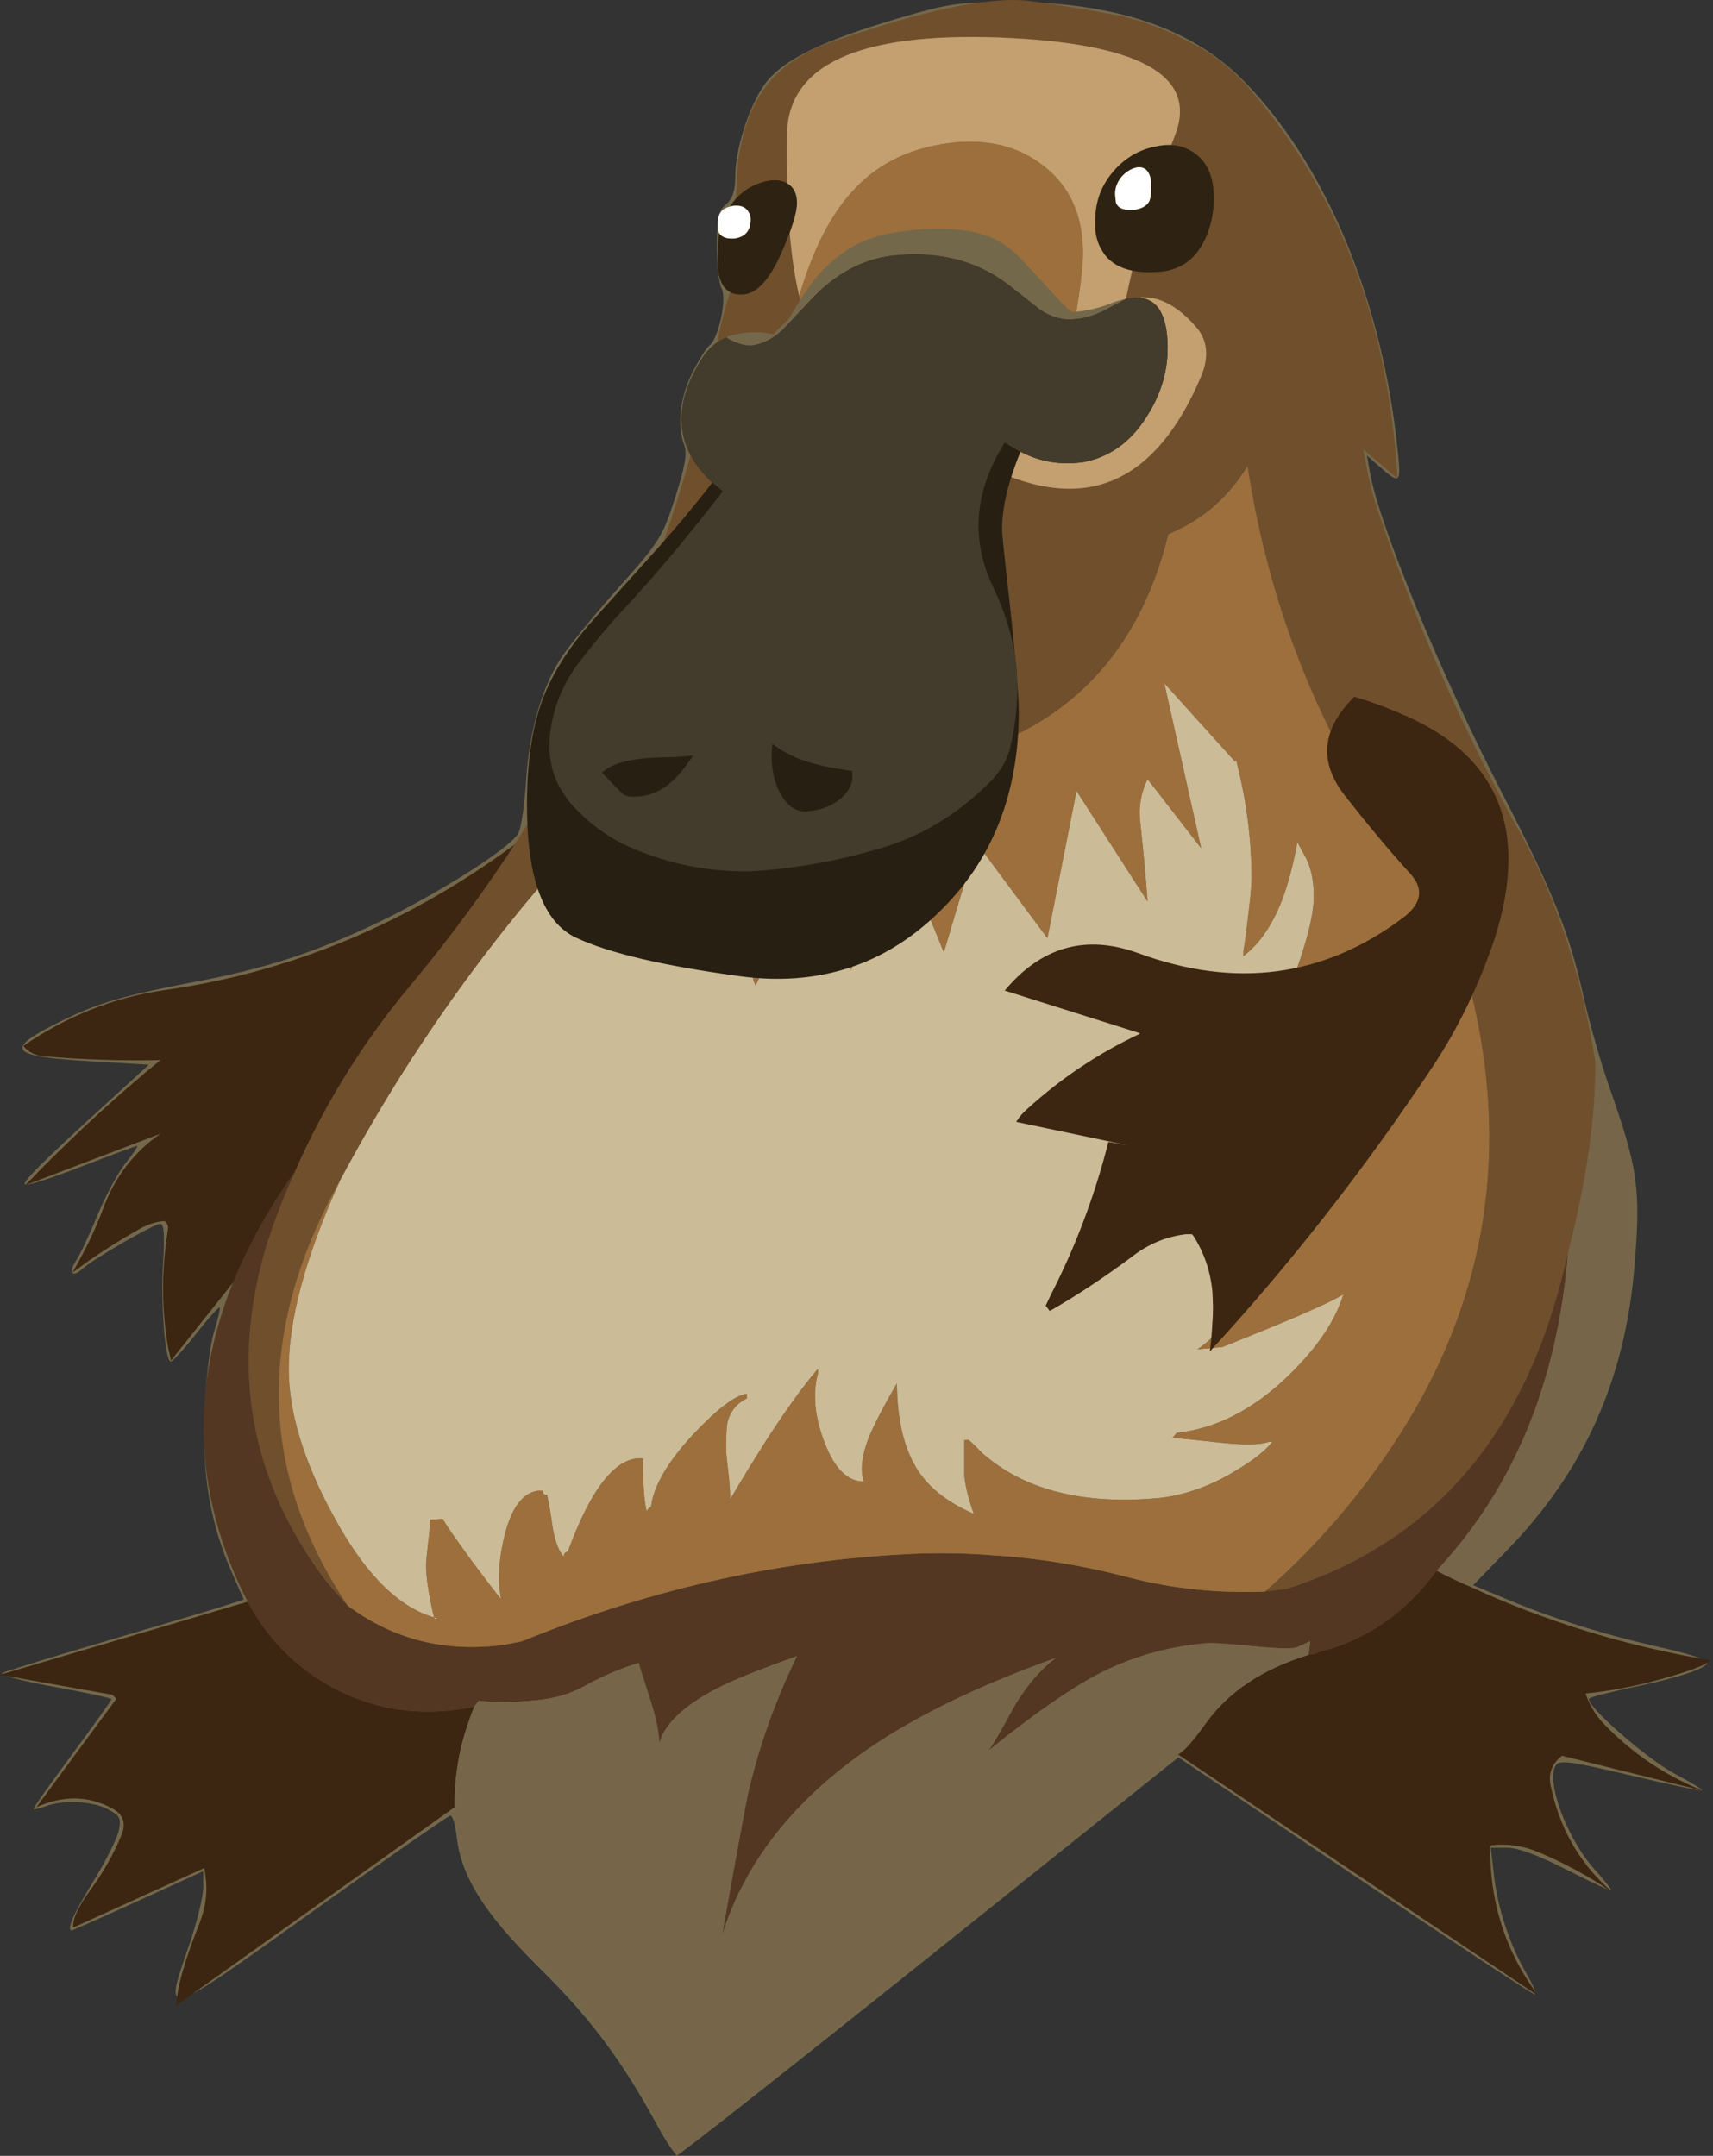 <?xml version="1.0" encoding="UTF-8" standalone="no"?>
<!-- Created with Inkscape (http://www.inkscape.org/) -->

<svg
   id="svg2"
   xml:space="preserve"
   viewBox="0 0 373.501 469.979"
   version="1.1"
   inkscape:version="1.2.2 (b0a8486541, 2022-12-01)"
   sodipodi:docname="misc-milk-platypus-edit.svg"
   width="373.501"
   height="469.979"
   xmlns:inkscape="http://www.inkscape.org/namespaces/inkscape"
   xmlns:sodipodi="http://sodipodi.sourceforge.net/DTD/sodipodi-0.dtd"
   xmlns="http://www.w3.org/2000/svg"
   xmlns:svg="http://www.w3.org/2000/svg"
   xmlns:rdf="http://www.w3.org/1999/02/22-rdf-syntax-ns#"
   xmlns:cc="http://creativecommons.org/ns#"
   xmlns:dc="http://purl.org/dc/elements/1.1/"><rect x="0" y="0" width="373.501" height="469.979" fill="#333333" stroke="none"/><sodipodi:namedview
   id="namedview99"
   pagecolor="#ffffff"
   bordercolor="#000000"
   borderopacity="0.25"
   inkscape:showpageshadow="2"
   inkscape:pageopacity="0.0"
   inkscape:pagecheckerboard="0"
   inkscape:deskcolor="#d1d1d1"
   showgrid="false"
   inkscape:zoom="1"
   inkscape:cx="-61"
   inkscape:cy="140"
   inkscape:window-width="1920"
   inkscape:window-height="1007"
   inkscape:window-x="0"
   inkscape:window-y="0"
   inkscape:window-maximized="1"
   inkscape:current-layer="svg2" />
  <defs
   id="defs6">
    <clipPath
   id="clipPath22">
      <path
   id="path24"
   d="m 0,-0.316 h 27 v 60 H 0 Z"
   inkscape:connector-curvature="0" />
    </clipPath>
    
    
    <clipPath
   id="clipPath42">
      <path
   id="path44"
   d="M 0,0 H 27 V 60 H 0 Z"
   inkscape:connector-curvature="0" />
    </clipPath>
    <linearGradient
   id="linearGradient50"
   y2="-16219"
   gradientUnits="userSpaceOnUse"
   x2="311.79"
   gradientTransform="matrix(8.8188e-7,-0.2,0.2,-3.9334e-5,3255.7,62.129)"
   y1="-16219"
   x1="85.389">
      <stop
   id="stop52"
   style="stop-color:#f1f2ea"
   offset="0" />
      <stop
   id="stop54"
   style="stop-color:#e2e4dc"
   offset="1" />
    </linearGradient>
    <linearGradient
   id="linearGradient60"
   y2="-313.53"
   gradientUnits="userSpaceOnUse"
   x2="4.823"
   gradientTransform="matrix(0.2,0,0,0.2,0.319,59.055)"
   y1="-4.912"
   x1="44.48">
      <stop
   id="stop62"
   style="stop-color:#e3e5dd"
   offset="0" />
      <stop
   id="stop64"
   style="stop-color:#d6d8d0"
   offset="1" />
    </linearGradient>
    <linearGradient
   id="linearGradient70"
   y2="-16919"
   gradientUnits="userSpaceOnUse"
   x2="2001.5"
   gradientTransform="matrix(-0.017,-0.199,0.197,-0.039,3372.1,-257.18)"
   y1="-16919"
   x1="1691.8">
      <stop
   id="stop72"
   style="stop-color:#e3e5dd"
   offset="0" />
      <stop
   id="stop74"
   style="stop-color:#d6d8d0"
   offset="1" />
    </linearGradient>
    <linearGradient
   id="linearGradient80"
   y2="-16260"
   gradientUnits="userSpaceOnUse"
   x2="308.63"
   gradientTransform="matrix(8.8188e-7,-0.2,0.2,-5.9795e-5,3255.7,61.962)"
   y1="-16260"
   x1="82.226">
      <stop
   id="stop82"
   style="stop-color:#f1f2ea"
   offset="0" />
      <stop
   id="stop84"
   style="stop-color:#e2e4dc"
   offset="1" />
    </linearGradient>
    <linearGradient
   id="linearGradient90"
   y2="6.389"
   gradientUnits="userSpaceOnUse"
   x2="16216"
   gradientTransform="matrix(3.2027e-5,0.2,-0.2,-5.0585e-5,3.452,-3196.7)"
   y1="6.389"
   x1="16060">
      <stop
   id="stop92"
   style="stop-color:#f1f2ea"
   offset="0" />
      <stop
   id="stop94"
   style="stop-color:#e2e4dc"
   offset="1" />
    </linearGradient>
    <linearGradient
   id="linearGradient100"
   y2="-16230"
   gradientUnits="userSpaceOnUse"
   x2="311.79"
   gradientTransform="matrix(8.8188e-7,-0.2,0.2,-3.9334e-5,3255.7,62.129)"
   y1="-16230"
   x1="85.388">
      <stop
   id="stop102"
   style="stop-color:#f1f2ea"
   offset="0" />
      <stop
   id="stop104"
   style="stop-color:#e2e4dc"
   offset="1" />
    </linearGradient>
  
    
  
      
      
      
      
      
      
      
      
      
      
      
      
      
      
      
      
      
      
      
      
      
      
      
      
    
        
      
          
        
            
          
              
            
                
              
                  
                
                    
                  
                      
                      
                      
                      
                      
                      
                      
                      
                      
                      
                      
                      
                      
                      
                    <mask
   maskUnits="userSpaceOnUse"
   id="mask1079"><g
     id="g1099"
     style="stroke-width:1.25"
     transform="matrix(0.8,0,0,-0.8,48,62)"><g
       id="g1097"
       style="stroke-width:1.25"><g
         id="g1095"
         style="stroke-width:1.25"><g
           id="g1093"
           style="stroke-width:1.25"><g
             id="g1091"
             style="stroke-width:1.25"><g
               id="g1089"
               style="stroke-width:1.25"><g
                 id="g1087"
                 style="stroke-width:1.25"><g
                   id="g1085"
                   style="stroke-width:1"
                   transform="matrix(1.25,0,0,-1.25,-60,77.105)">
        <g
   id="g1083"
   clip-path="url(#clipPath22)"
   style="stroke-width:1">
          <path
   id="path1081"
   style="fill:#000000;fill-opacity:0.68;stroke-width:1"
   d="m 0,-0.316 h 27 v 60 H 0 Z"
   inkscape:connector-curvature="0" />
        </g>
      </g></g></g></g></g></g></g></g></mask><mask
   maskUnits="userSpaceOnUse"
   id="mask1101"><g
     id="g1121"
     style="stroke-width:1.25"
     transform="matrix(0.8,0,0,-0.8,48,62)"><g
       id="g1119"
       style="stroke-width:1.25"><g
         id="g1117"
         style="stroke-width:1.25"><g
           id="g1115"
           style="stroke-width:1.25"><g
             id="g1113"
             style="stroke-width:1.25"><g
               id="g1111"
               style="stroke-width:1.25"><g
                 id="g1109"
                 style="stroke-width:1.25"><g
                   id="g1107"
                   style="stroke-width:1"
                   transform="matrix(1.25,0,0,-1.25,-60,77.105)">
        <g
   id="g1105"
   clip-path="url(#clipPath22)"
   style="stroke-width:1">
          <path
   id="path1103"
   style="fill:#000000;fill-opacity:0.68;stroke-width:1"
   d="m 0,-0.316 h 27 v 60 H 0 Z"
   inkscape:connector-curvature="0" />
        </g>
      </g></g></g></g></g></g></g></g></mask><mask
   maskUnits="userSpaceOnUse"
   id="mask1189"><g
     id="g1209"
     style="stroke-width:1.25"
     transform="matrix(0.8,0,0,-0.8,48,62)"><g
       id="g1207"
       style="stroke-width:1.25"><g
         id="g1205"
         style="stroke-width:1.25"><g
           id="g1203"
           style="stroke-width:1.25"><g
             id="g1201"
             style="stroke-width:1.25"><g
               id="g1199"
               style="stroke-width:1.25"><g
                 id="g1197"
                 style="stroke-width:1.25"><g
                   id="g1195"
                   style="stroke-width:1"
                   transform="matrix(1.25,0,0,-1.25,-60,77.105)">
        <g
   id="g1193"
   clip-path="url(#clipPath22)"
   style="stroke-width:1">
          <path
   id="path1191"
   style="fill:#000000;fill-opacity:0.68;stroke-width:1"
   d="m 0,-0.316 h 27 v 60 H 0 Z"
   inkscape:connector-curvature="0" />
        </g>
      </g></g></g></g></g></g></g></g></mask><mask
   maskUnits="userSpaceOnUse"
   id="mask1211"><g
     id="g1231"
     style="stroke-width:1.25"
     transform="matrix(0.8,0,0,-0.8,48,62)"><g
       id="g1229"
       style="stroke-width:1.25"><g
         id="g1227"
         style="stroke-width:1.25"><g
           id="g1225"
           style="stroke-width:1.25"><g
             id="g1223"
             style="stroke-width:1.25"><g
               id="g1221"
               style="stroke-width:1.25"><g
                 id="g1219"
                 style="stroke-width:1.25"><g
                   id="g1217"
                   style="stroke-width:1"
                   transform="matrix(1.25,0,0,-1.25,-60,77.105)">
        <g
   id="g1215"
   clip-path="url(#clipPath22)"
   style="stroke-width:1">
          <path
   id="path1213"
   style="fill:#000000;fill-opacity:0.68;stroke-width:1"
   d="m 0,-0.316 h 27 v 60 H 0 Z"
   inkscape:connector-curvature="0" />
        </g>
      </g></g></g></g></g></g></g></g></mask><mask
   maskUnits="userSpaceOnUse"
   id="mask1255"><g
     id="g1275"
     style="stroke-width:1.25"
     transform="matrix(0.8,0,0,-0.8,48,62)"><g
       id="g1273"
       style="stroke-width:1.25"><g
         id="g1271"
         style="stroke-width:1.25"><g
           id="g1269"
           style="stroke-width:1.25"><g
             id="g1267"
             style="stroke-width:1.25"><g
               id="g1265"
               style="stroke-width:1.25"><g
                 id="g1263"
                 style="stroke-width:1.25"><g
                   id="g1261"
                   style="stroke-width:1"
                   transform="matrix(1.25,0,0,-1.25,-60,77.105)">
        <g
   id="g1259"
   clip-path="url(#clipPath22)"
   style="stroke-width:1">
          <path
   id="path1257"
   style="fill:#000000;fill-opacity:0.68;stroke-width:1"
   d="m 0,-0.316 h 27 v 60 H 0 Z"
   inkscape:connector-curvature="0" />
        </g>
      </g></g></g></g></g></g></g></g></mask><mask
   maskUnits="userSpaceOnUse"
   id="mask1277"><g
     id="g1297"
     style="stroke-width:1.25"
     transform="matrix(0.8,0,0,-0.8,48,62)"><g
       id="g1295"
       style="stroke-width:1.25"><g
         id="g1293"
         style="stroke-width:1.25"><g
           id="g1291"
           style="stroke-width:1.25"><g
             id="g1289"
             style="stroke-width:1.25"><g
               id="g1287"
               style="stroke-width:1.25"><g
                 id="g1285"
                 style="stroke-width:1.25"><g
                   id="g1283"
                   style="stroke-width:1"
                   transform="matrix(1.25,0,0,-1.25,-60,77.105)">
        <g
   id="g1281"
   clip-path="url(#clipPath22)"
   style="stroke-width:1">
          <path
   id="path1279"
   style="fill:#000000;fill-opacity:0.68;stroke-width:1"
   d="m 0,-0.316 h 27 v 60 H 0 Z"
   inkscape:connector-curvature="0" />
        </g>
      </g></g></g></g></g></g></g></g></mask><mask
   maskUnits="userSpaceOnUse"
   id="mask1321"><g
     id="g1341"
     style="stroke-width:1.25"
     transform="matrix(0.8,0,0,-0.8,48,62)"><g
       id="g1339"
       style="stroke-width:1.25"><g
         id="g1337"
         style="stroke-width:1.25"><g
           id="g1335"
           style="stroke-width:1.25"><g
             id="g1333"
             style="stroke-width:1.25"><g
               id="g1331"
               style="stroke-width:1.25"><g
                 id="g1329"
                 style="stroke-width:1.25"><g
                   id="g1327"
                   style="stroke-width:1"
                   transform="matrix(1.25,0,0,-1.25,-60,77.105)">
        <g
   id="g1325"
   clip-path="url(#clipPath22)"
   style="stroke-width:1">
          <path
   id="path1323"
   style="fill:#000000;fill-opacity:0.68;stroke-width:1"
   d="m 0,-0.316 h 27 v 60 H 0 Z"
   inkscape:connector-curvature="0" />
        </g>
      </g></g></g></g></g></g></g></g></mask><mask
   maskUnits="userSpaceOnUse"
   id="mask1343"><g
     id="g1363"
     style="stroke-width:1.25"
     transform="matrix(0.8,0,0,-0.8,48,62)"><g
       id="g1361"
       style="stroke-width:1.25"><g
         id="g1359"
         style="stroke-width:1.25"><g
           id="g1357"
           style="stroke-width:1.25"><g
             id="g1355"
             style="stroke-width:1.25"><g
               id="g1353"
               style="stroke-width:1.25"><g
                 id="g1351"
                 style="stroke-width:1.25"><g
                   id="g1349"
                   style="stroke-width:1"
                   transform="matrix(1.25,0,0,-1.25,-60,77.105)">
        <g
   id="g1347"
   clip-path="url(#clipPath22)"
   style="stroke-width:1">
          <path
   id="path1345"
   style="fill:#000000;fill-opacity:0.68;stroke-width:1"
   d="m 0,-0.316 h 27 v 60 H 0 Z"
   inkscape:connector-curvature="0" />
        </g>
      </g></g></g></g></g></g></g></g></mask><clipPath
   clipPathUnits="userSpaceOnUse"
   id="clipPath1379"><g
     id="g1391"
     style="stroke-width:1.25"
     transform="matrix(0.8,0,0,-0.8,48,62)"><g
       id="g1389"
       style="stroke-width:1.25"><g
         id="g1387"
         style="stroke-width:1.25"><g
           id="g1385"
           style="stroke-width:1.25"><g
             id="g1383"
             style="stroke-width:1.25"><path
               id="path1381"
               d="m -60,77.5 h 33.75 v -75 H -60 Z"
               inkscape:connector-curvature="0"
               style="stroke-width:1.25" /></g></g></g></g></g></clipPath><clipPath
   clipPathUnits="userSpaceOnUse"
   id="clipPath1393"><g
     id="g1405"
     style="stroke-width:1.25"
     transform="matrix(0.8,0,0,-0.8,48,62)"><g
       id="g1403"
       style="stroke-width:1.25"><g
         id="g1401"
         style="stroke-width:1.25"><g
           id="g1399"
           style="stroke-width:1.25"><g
             id="g1397"
             style="stroke-width:1.25"><path
               id="path1395"
               d="m -60,77.5 h 33.75 v -75 H -60 Z"
               inkscape:connector-curvature="0"
               style="stroke-width:1.25" /></g></g></g></g></g></clipPath><clipPath
   clipPathUnits="userSpaceOnUse"
   id="clipPath1449"><g
     id="g1461"
     style="stroke-width:1.25"
     transform="matrix(0.8,0,0,-0.8,48,62)"><g
       id="g1459"
       style="stroke-width:1.25"><g
         id="g1457"
         style="stroke-width:1.25"><g
           id="g1455"
           style="stroke-width:1.25"><g
             id="g1453"
             style="stroke-width:1.25"><path
               id="path1451"
               d="m -60,77.5 h 33.75 v -75 H -60 Z"
               inkscape:connector-curvature="0"
               style="stroke-width:1.25" /></g></g></g></g></g></clipPath><clipPath
   clipPathUnits="userSpaceOnUse"
   id="clipPath1463"><g
     id="g1475"
     style="stroke-width:1.25"
     transform="matrix(0.8,0,0,-0.8,48,62)"><g
       id="g1473"
       style="stroke-width:1.25"><g
         id="g1471"
         style="stroke-width:1.25"><g
           id="g1469"
           style="stroke-width:1.25"><g
             id="g1467"
             style="stroke-width:1.25"><path
               id="path1465"
               d="m -60,77.5 h 33.75 v -75 H -60 Z"
               inkscape:connector-curvature="0"
               style="stroke-width:1.25" /></g></g></g></g></g></clipPath><clipPath
   clipPathUnits="userSpaceOnUse"
   id="clipPath1491"><g
     id="g1503"
     style="stroke-width:1.25"
     transform="matrix(0.8,0,0,-0.8,48,62)"><g
       id="g1501"
       style="stroke-width:1.25"><g
         id="g1499"
         style="stroke-width:1.25"><g
           id="g1497"
           style="stroke-width:1.25"><g
             id="g1495"
             style="stroke-width:1.25"><path
               id="path1493"
               d="m -60,77.5 h 33.75 v -75 H -60 Z"
               inkscape:connector-curvature="0"
               style="stroke-width:1.25" /></g></g></g></g></g></clipPath><clipPath
   clipPathUnits="userSpaceOnUse"
   id="clipPath1505"><g
     id="g1517"
     style="stroke-width:1.25"
     transform="matrix(0.8,0,0,-0.8,48,62)"><g
       id="g1515"
       style="stroke-width:1.25"><g
         id="g1513"
         style="stroke-width:1.25"><g
           id="g1511"
           style="stroke-width:1.25"><g
             id="g1509"
             style="stroke-width:1.25"><path
               id="path1507"
               d="m -60,77.5 h 33.75 v -75 H -60 Z"
               inkscape:connector-curvature="0"
               style="stroke-width:1.25" /></g></g></g></g></g></clipPath><clipPath
   clipPathUnits="userSpaceOnUse"
   id="clipPath1533"><g
     id="g1545"
     style="stroke-width:1.25"
     transform="matrix(0.8,0,0,-0.8,48,62)"><g
       id="g1543"
       style="stroke-width:1.25"><g
         id="g1541"
         style="stroke-width:1.25"><g
           id="g1539"
           style="stroke-width:1.25"><g
             id="g1537"
             style="stroke-width:1.25"><path
               id="path1535"
               d="m -60,77.5 h 33.75 v -75 H -60 Z"
               inkscape:connector-curvature="0"
               style="stroke-width:1.25" /></g></g></g></g></g></clipPath><clipPath
   clipPathUnits="userSpaceOnUse"
   id="clipPath1547"><g
     id="g1559"
     style="stroke-width:1.25"
     transform="matrix(0.8,0,0,-0.8,48,62)"><g
       id="g1557"
       style="stroke-width:1.25"><g
         id="g1555"
         style="stroke-width:1.25"><g
           id="g1553"
           style="stroke-width:1.25"><g
             id="g1551"
             style="stroke-width:1.25"><path
               id="path1549"
               d="m -60,77.5 h 33.75 v -75 H -60 Z"
               inkscape:connector-curvature="0"
               style="stroke-width:1.25" /></g></g></g></g></g></clipPath>
                        
                      
                        
                      
                        
                      
                        
                      
                        
                      
                        
                      
                          
                        
                          
                        
                          
                        
                          
                        
                          
                        
                          
                        
                            
                          <mask
   maskUnits="userSpaceOnUse"
   id="mask2596"><g
     id="g2622"
     style="stroke-width:1.25"
     transform="matrix(0.8,0,0,-0.8,48,62)"><g
       id="g2620"
       style="stroke-width:1.25"><g
         id="g2618"
         style="stroke-width:1.25"><g
           id="g2616"
           style="stroke-width:1.25"><g
             id="g2614"
             style="stroke-width:1.25"><g
               id="g2612"
               style="stroke-width:1.25"><g
                 id="g2610"
                 style="stroke-width:1.25"><g
                   id="g2608"
                   style="stroke-width:1.25"><g
                     id="g2606"
                     style="stroke-width:1.25"><g
                       id="g2604"
                       style="stroke-width:1.25"><g
                         id="g2602"
                         style="stroke-width:1"
                         transform="matrix(1.25,0,0,-1.25,-60,77.105)">
        <g
   id="g2600"
   clip-path="url(#clipPath22)"
   style="stroke-width:1">
          <path
   id="path2598"
   style="fill:#000000;fill-opacity:0.68;stroke-width:1"
   d="m 0,-0.316 h 27 v 60 H 0 Z"
   inkscape:connector-curvature="0" />
        </g>
      </g></g></g></g></g></g></g></g></g></g></g></mask><clipPath
   clipPathUnits="userSpaceOnUse"
   id="clipPath2624"><g
     id="g2642"
     style="stroke-width:1.25"
     transform="matrix(0.8,0,0,-0.8,48,62)"><g
       id="g2640"
       style="stroke-width:1.25"><g
         id="g2638"
         style="stroke-width:1.25"><g
           id="g2636"
           style="stroke-width:1.25"><g
             id="g2634"
             style="stroke-width:1.25"><g
               id="g2632"
               style="stroke-width:1.25"><g
                 id="g2630"
                 style="stroke-width:1.25"><g
                   id="g2628"
                   style="stroke-width:1.25"><path
                     id="path2626"
                     d="m -60,77.5 h 33.75 v -75 H -60 Z"
                     inkscape:connector-curvature="0"
                     style="stroke-width:1.25" /></g></g></g></g></g></g></g></g></clipPath>
                            
                          <mask
   maskUnits="userSpaceOnUse"
   id="mask2689"><g
     id="g2715"
     style="stroke-width:1.25"
     transform="matrix(0.8,0,0,-0.8,48,62)"><g
       id="g2713"
       style="stroke-width:1.25"><g
         id="g2711"
         style="stroke-width:1.25"><g
           id="g2709"
           style="stroke-width:1.25"><g
             id="g2707"
             style="stroke-width:1.25"><g
               id="g2705"
               style="stroke-width:1.25"><g
                 id="g2703"
                 style="stroke-width:1.25"><g
                   id="g2701"
                   style="stroke-width:1.25"><g
                     id="g2699"
                     style="stroke-width:1.25"><g
                       id="g2697"
                       style="stroke-width:1.25"><g
                         id="g2695"
                         style="stroke-width:1"
                         transform="matrix(1.25,0,0,-1.25,-60,77.105)">
        <g
   id="g2693"
   clip-path="url(#clipPath22)"
   style="stroke-width:1">
          <path
   id="path2691"
   style="fill:#000000;fill-opacity:0.68;stroke-width:1"
   d="m 0,-0.316 h 27 v 60 H 0 Z"
   inkscape:connector-curvature="0" />
        </g>
      </g></g></g></g></g></g></g></g></g></g></g></mask><clipPath
   clipPathUnits="userSpaceOnUse"
   id="clipPath2717"><g
     id="g2735"
     style="stroke-width:1.25"
     transform="matrix(0.8,0,0,-0.8,48,62)"><g
       id="g2733"
       style="stroke-width:1.25"><g
         id="g2731"
         style="stroke-width:1.25"><g
           id="g2729"
           style="stroke-width:1.25"><g
             id="g2727"
             style="stroke-width:1.25"><g
               id="g2725"
               style="stroke-width:1.25"><g
                 id="g2723"
                 style="stroke-width:1.25"><g
                   id="g2721"
                   style="stroke-width:1.25"><path
                     id="path2719"
                     d="m -60,77.5 h 33.75 v -75 H -60 Z"
                     inkscape:connector-curvature="0"
                     style="stroke-width:1.25" /></g></g></g></g></g></g></g></g></clipPath>
                            
                          <mask
   maskUnits="userSpaceOnUse"
   id="mask2782"><g
     id="g2808"
     style="stroke-width:1.25"
     transform="matrix(0.8,0,0,-0.8,48,62)"><g
       id="g2806"
       style="stroke-width:1.25"><g
         id="g2804"
         style="stroke-width:1.25"><g
           id="g2802"
           style="stroke-width:1.25"><g
             id="g2800"
             style="stroke-width:1.25"><g
               id="g2798"
               style="stroke-width:1.25"><g
                 id="g2796"
                 style="stroke-width:1.25"><g
                   id="g2794"
                   style="stroke-width:1.25"><g
                     id="g2792"
                     style="stroke-width:1.25"><g
                       id="g2790"
                       style="stroke-width:1.25"><g
                         id="g2788"
                         style="stroke-width:1"
                         transform="matrix(1.25,0,0,-1.25,-60,77.105)">
        <g
   id="g2786"
   clip-path="url(#clipPath22)"
   style="stroke-width:1">
          <path
   id="path2784"
   style="fill:#000000;fill-opacity:0.68;stroke-width:1"
   d="m 0,-0.316 h 27 v 60 H 0 Z"
   inkscape:connector-curvature="0" />
        </g>
      </g></g></g></g></g></g></g></g></g></g></g></mask><clipPath
   clipPathUnits="userSpaceOnUse"
   id="clipPath2810"><g
     id="g2828"
     style="stroke-width:1.25"
     transform="matrix(0.8,0,0,-0.8,48,62)"><g
       id="g2826"
       style="stroke-width:1.25"><g
         id="g2824"
         style="stroke-width:1.25"><g
           id="g2822"
           style="stroke-width:1.25"><g
             id="g2820"
             style="stroke-width:1.25"><g
               id="g2818"
               style="stroke-width:1.25"><g
                 id="g2816"
                 style="stroke-width:1.25"><g
                   id="g2814"
                   style="stroke-width:1.25"><path
                     id="path2812"
                     d="m -60,77.5 h 33.75 v -75 H -60 Z"
                     inkscape:connector-curvature="0"
                     style="stroke-width:1.25" /></g></g></g></g></g></g></g></g></clipPath>
                            
                          <mask
   maskUnits="userSpaceOnUse"
   id="mask2875"><g
     id="g2901"
     style="stroke-width:1.25"
     transform="matrix(0.8,0,0,-0.8,48,62)"><g
       id="g2899"
       style="stroke-width:1.25"><g
         id="g2897"
         style="stroke-width:1.25"><g
           id="g2895"
           style="stroke-width:1.25"><g
             id="g2893"
             style="stroke-width:1.25"><g
               id="g2891"
               style="stroke-width:1.25"><g
                 id="g2889"
                 style="stroke-width:1.25"><g
                   id="g2887"
                   style="stroke-width:1.25"><g
                     id="g2885"
                     style="stroke-width:1.25"><g
                       id="g2883"
                       style="stroke-width:1.25"><g
                         id="g2881"
                         style="stroke-width:1"
                         transform="matrix(1.25,0,0,-1.25,-60,77.105)">
        <g
   id="g2879"
   clip-path="url(#clipPath22)"
   style="stroke-width:1">
          <path
   id="path2877"
   style="fill:#000000;fill-opacity:0.68;stroke-width:1"
   d="m 0,-0.316 h 27 v 60 H 0 Z"
   inkscape:connector-curvature="0" />
        </g>
      </g></g></g></g></g></g></g></g></g></g></g></mask><clipPath
   clipPathUnits="userSpaceOnUse"
   id="clipPath2903"><g
     id="g2921"
     style="stroke-width:1.25"
     transform="matrix(0.8,0,0,-0.8,48,62)"><g
       id="g2919"
       style="stroke-width:1.25"><g
         id="g2917"
         style="stroke-width:1.25"><g
           id="g2915"
           style="stroke-width:1.25"><g
             id="g2913"
             style="stroke-width:1.25"><g
               id="g2911"
               style="stroke-width:1.25"><g
                 id="g2909"
                 style="stroke-width:1.25"><g
                   id="g2907"
                   style="stroke-width:1.25"><path
                     id="path2905"
                     d="m -60,77.5 h 33.75 v -75 H -60 Z"
                     inkscape:connector-curvature="0"
                     style="stroke-width:1.25" /></g></g></g></g></g></g></g></g></clipPath>
                            
                          <mask
   maskUnits="userSpaceOnUse"
   id="mask2968"><g
     id="g2994"
     style="stroke-width:1.25"
     transform="matrix(0.8,0,0,-0.8,48,62)"><g
       id="g2992"
       style="stroke-width:1.25"><g
         id="g2990"
         style="stroke-width:1.25"><g
           id="g2988"
           style="stroke-width:1.25"><g
             id="g2986"
             style="stroke-width:1.25"><g
               id="g2984"
               style="stroke-width:1.25"><g
                 id="g2982"
                 style="stroke-width:1.25"><g
                   id="g2980"
                   style="stroke-width:1.25"><g
                     id="g2978"
                     style="stroke-width:1.25"><g
                       id="g2976"
                       style="stroke-width:1.25"><g
                         id="g2974"
                         style="stroke-width:1"
                         transform="matrix(1.25,0,0,-1.25,-60,77.105)">
        <g
   id="g2972"
   clip-path="url(#clipPath22)"
   style="stroke-width:1">
          <path
   id="path2970"
   style="fill:#000000;fill-opacity:0.68;stroke-width:1"
   d="m 0,-0.316 h 27 v 60 H 0 Z"
   inkscape:connector-curvature="0" />
        </g>
      </g></g></g></g></g></g></g></g></g></g></g></mask><clipPath
   clipPathUnits="userSpaceOnUse"
   id="clipPath2996"><g
     id="g3014"
     style="stroke-width:1.25"
     transform="matrix(0.8,0,0,-0.8,48,62)"><g
       id="g3012"
       style="stroke-width:1.25"><g
         id="g3010"
         style="stroke-width:1.25"><g
           id="g3008"
           style="stroke-width:1.25"><g
             id="g3006"
             style="stroke-width:1.25"><g
               id="g3004"
               style="stroke-width:1.25"><g
                 id="g3002"
                 style="stroke-width:1.25"><g
                   id="g3000"
                   style="stroke-width:1.25"><path
                     id="path2998"
                     d="m -60,77.5 h 33.75 v -75 H -60 Z"
                     inkscape:connector-curvature="0"
                     style="stroke-width:1.25" /></g></g></g></g></g></g></g></g></clipPath>
                            
                          <mask
   maskUnits="userSpaceOnUse"
   id="mask3061"><g
     id="g3087"
     style="stroke-width:1.25"
     transform="matrix(0.8,0,0,-0.8,48,62)"><g
       id="g3085"
       style="stroke-width:1.25"><g
         id="g3083"
         style="stroke-width:1.25"><g
           id="g3081"
           style="stroke-width:1.25"><g
             id="g3079"
             style="stroke-width:1.25"><g
               id="g3077"
               style="stroke-width:1.25"><g
                 id="g3075"
                 style="stroke-width:1.25"><g
                   id="g3073"
                   style="stroke-width:1.25"><g
                     id="g3071"
                     style="stroke-width:1.25"><g
                       id="g3069"
                       style="stroke-width:1.25"><g
                         id="g3067"
                         style="stroke-width:1"
                         transform="matrix(1.25,0,0,-1.25,-60,77.105)">
        <g
   id="g3065"
   clip-path="url(#clipPath22)"
   style="stroke-width:1">
          <path
   id="path3063"
   style="fill:#000000;fill-opacity:0.68;stroke-width:1"
   d="m 0,-0.316 h 27 v 60 H 0 Z"
   inkscape:connector-curvature="0" />
        </g>
      </g></g></g></g></g></g></g></g></g></g></g></mask><clipPath
   clipPathUnits="userSpaceOnUse"
   id="clipPath3089"><g
     id="g3107"
     style="stroke-width:1.25"
     transform="matrix(0.8,0,0,-0.8,48,62)"><g
       id="g3105"
       style="stroke-width:1.25"><g
         id="g3103"
         style="stroke-width:1.25"><g
           id="g3101"
           style="stroke-width:1.25"><g
             id="g3099"
             style="stroke-width:1.25"><g
               id="g3097"
               style="stroke-width:1.25"><g
                 id="g3095"
                 style="stroke-width:1.25"><g
                   id="g3093"
                   style="stroke-width:1.25"><path
                     id="path3091"
                     d="m -60,77.5 h 33.75 v -75 H -60 Z"
                     inkscape:connector-curvature="0"
                     style="stroke-width:1.25" /></g></g></g></g></g></g></g></g></clipPath></defs>
  
      
    
      
    <g
   id="g3658"
   transform="translate(-27.689,-48.687)"><path
     id="rect3369"
     style="font-variation-settings:normal;opacity:1;vector-effect:none;fill:#74684b;fill-opacity:1;stroke-width:1.25;stroke-linecap:butt;stroke-linejoin:miter;stroke-miterlimit:4;stroke-dasharray:none;stroke-dashoffset:0;stroke-opacity:1;-inkscape-stroke:none;paint-order:markers stroke fill;stop-color:#000000;stop-opacity:1"
     d="m 248,49.143 c -11.482,0.005 -13.518,0.307 -25,3.701 -15.599,4.611 -24.034,8.664 -27.994,13.451 C 191.431,70.616 188,80.812 188,87.115 c 0,3.167 -0.562,4.886 -2,6.117 -1.663,1.424 -2,2.949 -2,9.055 0,4.039 0.46,8.203 1.021,9.252 1.204,2.25 -0.626,10.877 -2.643,12.461 -0.7,0.55 -2.422,3.315 -3.826,6.145 -2.631,5.303 -3.272,11.336 -1.654,15.59 0.663,1.743 0.138,4.75 -2.002,11.432 -2.749,8.585 -3.413,9.637 -12.496,19.816 -5.275,5.912 -10.914,12.834 -12.531,15.383 -4.163,6.56 -6.826,16.034 -7.471,26.566 -0.305,4.987 -1.05,10.085 -1.652,11.328 -1.516,3.127 -17.718,13.419 -31.102,19.756 -13.278,6.287 -23.965,9.766 -38.445,12.516 -16.244,3.085 -22.031,4.753 -29.91,8.625 -13.008,6.392 -11.942,7.834 6.59,8.918 l 12.279,0.719 -8.328,7.588 c -14.793,13.477 -19.317,17.965 -18.715,18.566 0.324,0.324 5.851,-1.442 12.281,-3.928 6.431,-2.485 11.919,-4.52 12.195,-4.52 0.276,0 -0.851,1.688 -2.504,3.75 -1.653,2.062 -4.394,7.121 -6.09,11.24 -1.696,4.12 -3.775,8.545 -4.621,9.836 -1.885,2.877 -1.029,4.073 1.367,1.912 2.473,-2.23 15.486,-9.738 16.879,-9.738 0.823,0 1.006,2.402 0.635,8.355 -0.562,9.003 0.416,21.645 1.674,21.645 0.425,0 2.914,-2.726 5.531,-6.057 2.617,-3.331 4.917,-5.897 5.111,-5.703 0.194,0.194 -0.351,2.582 -1.213,5.307 -0.893,2.825 -1.785,10.323 -2.074,17.453 -0.562,13.848 1.249,24.374 6.078,35.293 l 2.477,5.6 -4.67,1.498 c -2.569,0.824 -14.122,4.269 -25.672,7.654 -11.55,3.385 -21.585,6.478 -22.301,6.873 -0.716,0.395 4.347,1.743 11.25,2.994 C 46.352,417.663 52,418.878 52,419.113 c 0,0.235 -3.825,5.598 -8.5,11.916 -4.675,6.318 -8.5,11.696 -8.5,11.953 0,0.257 1.154,0.029 2.564,-0.508 3.838,-1.459 10.143,-1.177 13.594,0.607 2.675,1.383 2.982,1.965 2.449,4.627 C 53.272,449.384 50.75,454.422 48,458.906 43.613,466.06 42.112,469.5 43.377,469.5 c 0.207,0 6.732,-2.899 14.5,-6.443 L 72,456.613 v 3.574 c 0,1.966 -1.379,7.588 -3.062,12.492 -5.604,16.32 -6.401,16.536 26.854,-7.238 C 111.901,453.924 125.454,444.5 125.91,444.5 c 0.456,0 1.06,2.041 1.342,4.537 0.992,8.803 6.07,16.836 18.256,28.875 11.013,10.88 17.815,19.999 25.602,34.326 1.865,3.431 3.785,6.243 4.268,6.25 0.482,0.007 25.258,-19.497 55.057,-43.34 l 54.18,-43.352 38.443,25.844 c 21.144,14.214 38.824,25.847 39.289,25.852 0.465,0.004 -0.354,-2.039 -1.82,-4.541 -3.609,-6.159 -6.292,-14.258 -7.107,-21.469 L 352.742,451.5 h 3.598 c 2.337,0 6.936,1.71 13.129,4.883 5.242,2.686 9.531,4.653 9.531,4.371 0,-0.281 -1.627,-2.313 -3.615,-4.514 -6.01,-6.653 -10.724,-19.271 -8.475,-22.689 0.814,-1.238 3.19,-0.922 16.271,2.166 8.425,1.989 15.462,3.473 15.639,3.297 0.176,-0.176 -2.524,-1.824 -6,-3.66 -6.161,-3.254 -19.774,-15.233 -18.621,-16.387 0.318,-0.318 4.566,-1.416 9.439,-2.439 10.342,-2.172 16.246,-4.144 16.363,-5.467 0.046,-0.517 -4.548,-1.975 -10.209,-3.24 -12.095,-2.702 -23.086,-6.136 -33.447,-10.449 l -7.463,-3.107 7.422,-7.631 c 16.723,-17.198 25.671,-37.084 27.736,-61.633 1.442,-17.136 0.854,-21.352 -5.512,-39.5 -1.833,-5.225 -4.331,-14 -5.551,-19.5 -3.075,-13.861 -6.776,-23.129 -17.57,-44 -13.284,-25.685 -26.895,-58.591 -28.953,-70 l -0.721,-4 2.383,2.102 c 4.823,4.253 5.056,4.106 4.371,-2.756 C 329.182,114.213 316.725,84.337 298.594,66.053 287.398,54.762 270.559,49.134 248,49.143 Z" /><path
     id="path198"
     style="fill:#3c2611;fill-rule:evenodd;stroke-width:1.25"
     d="m 140.711,232.203 10.099,5.354 -85.845,107.744 c -0.203,-0.888 -0.381,-1.776 -0.584,-2.563 -1.497,-8.526 -1.497,-17.154 -0.102,-25.883 0.203,-0.787 -0.102,-1.472 -0.711,-1.979 -1.573,0.101 -3.172,0.584 -4.847,1.396 -5.151,2.867 -10.302,6.141 -15.276,9.896 2.588,-4.441 4.872,-9.008 6.648,-13.779 2.588,-7.13 6.851,-12.586 12.586,-16.545 l -29.638,11.292 c 1.091,-0.99 2.182,-2.081 3.172,-3.172 8.526,-8.628 17.357,-16.748 26.467,-24.183 -8.425,0.203 -16.849,-0.101 -25.172,-0.787 -1.878,-0.101 -3.476,-0.787 -4.745,-2.284 9.516,-6.547 19.818,-10.607 30.806,-12.18 27.558,-3.882 53.339,-14.591 77.141,-32.328 z"
     inkscape:connector-curvature="0" /><path
     id="path200"
     style="fill:#704f2c;fill-rule:evenodd;stroke-width:1.25"
     d="m 103.536,398.742 c -2.081,-2.182 -4.06,-4.466 -5.862,-6.851 -18.93,-26.162 -20.808,-55.395 -5.633,-87.926 6.521,-14.768 14.946,-28.344 25.274,-40.626 34.384,-41.337 56.689,-88.027 66.788,-140.275 0.914,-4.542 2.106,-8.907 3.578,-13.068 0,-1.091 0.102,-2.284 0.102,-3.375 0.304,-13.094 0.584,-20.808 0.888,-23.092 1.193,-8.222 3.959,-14.464 8.526,-18.829 2.867,-2.69 6.445,-4.872 10.911,-6.547 1.878,-0.711 4.948,-1.7 9.313,-3.07 16.266,-5.151 28.04,-7.156 35.196,-6.141 7.13,0.99 13.373,2.081 18.626,3.07 5.253,0.99 10.81,3.07 16.748,6.344 0.101,0 0.203,0 0.305,0.102 4.466,2.36 8.526,5.735 12.104,9.896 19.412,22.609 30.019,50.852 31.998,84.652 l -7.435,-6.344 c 0.711,4.568 1.7,9.034 3.172,13.373 8.222,24.589 18.651,48.086 31.136,70.493 1.573,2.867 3.07,5.735 4.365,8.729 5.354,11.495 9.313,25.071 11.876,40.626 0.203,11.8 -1.776,25.781 -5.938,42.022 -0.406,1.599 -0.787,3.172 -1.193,4.771 -7.029,28.141 -21.011,48.264 -41.92,60.368 -5.557,3.273 -11.698,5.938 -18.245,8.019 l -4.745,0.609 c 11.394,-10.023 21.214,-21.417 29.435,-34.308 18.143,-28.344 23.574,-59.175 16.443,-92.392 -2.563,-12.079 -7.333,-22.99 -14.362,-32.506 -18.752,-25.68 -30.425,-54.405 -35.297,-86.124 -3.959,6.445 -9.11,11.089 -15.555,14.058 -0.609,0.304 -1.091,0.508 -1.7,0.812 -6.724,27.634 -24.183,44.407 -52.324,50.04 -16.063,2.893 -29.055,-1.294 -39.053,-12.688 -6.851,-7.638 -8.222,-17.23 -4.466,-28.649 l -2.563,5.151 c -0.305,1.294 -0.609,2.588 -0.914,3.781 -2.461,9.82 -6.344,18.829 -11.774,27.05 -5.075,7.739 -10.505,14.768 -16.57,21.417 -20.808,22.61 -38.444,47.579 -52.933,74.731 -0.787,1.497 -1.573,2.893 -2.284,4.263 -15.936,31.237 -14.667,60.673 3.984,88.433 z M 204.226,121.084 c -3.857,1.396 -7.333,3.476 -10.404,6.242 -7.917,7.156 -10.886,15.581 -8.805,25.375 1.269,6.242 4.263,7.536 9.008,4.162 16.748,-11.977 33.216,-14.058 49.178,-6.344 21.011,10.328 36.464,3.679 46.386,-19.818 1.776,-4.263 1.37,-7.917 -1.091,-10.708 -5.05,-5.836 -10.226,-7.714 -15.378,-5.735 2.182,-11.114 5.76,-23.193 10.81,-36.185 4.948,-12.992 -7.841,-20.021 -38.469,-21.214 -30.628,-1.091 -45.98,5.938 -46.183,21.214 -0.203,15.276 0.685,26.949 2.69,35.196 0.381,1.573 1.167,4.263 2.258,7.816 z"
     inkscape:connector-curvature="0" /><path
     id="path202"
     style="fill:#c49f6f;fill-rule:evenodd;stroke-width:1.25"
     d="m 201.967,113.269 c -2.005,-8.247 -2.893,-19.92 -2.69,-35.196 0.203,-15.276 15.555,-22.305 46.183,-21.214 30.628,1.193 43.417,8.222 38.469,21.214 -5.05,12.992 -8.628,25.071 -10.81,36.185 5.151,-1.979 10.328,-0.102 15.378,5.735 2.461,2.791 2.867,6.445 1.091,10.708 -9.922,23.498 -25.375,30.146 -46.386,19.818 -15.961,-7.714 -32.43,-5.633 -49.178,6.344 -4.745,3.375 -7.739,2.081 -9.008,-4.162 -2.081,-9.795 0.888,-18.22 8.805,-25.375 3.07,-2.766 6.547,-4.847 10.404,-6.242 1.497,-3.451 3.375,-6.039 5.659,-7.917 2.969,-2.487 6.953,-3.882 12.104,-4.365 9.795,-0.99 18.524,-0.406 26.162,1.776 8.019,2.284 12.586,5.76 13.779,10.505 0,-1.193 0.304,-3.857 0.99,-7.917 0.584,-3.959 0.888,-7.13 0.888,-9.313 0,-8.247 -2.867,-14.591 -8.628,-19.032 -5.354,-4.162 -11.698,-5.76 -19.311,-5.075 -8.932,0.914 -16.164,4.162 -21.62,9.922 -5.151,5.253 -9.211,13.094 -12.282,23.498 z"
     inkscape:connector-curvature="0" /><path
     id="path204"
     style="fill:#cbbb97;fill-rule:evenodd;stroke-width:1.25"
     d="m 101.836,306.046 c 14.489,-27.152 32.125,-52.121 52.933,-74.731 6.065,-6.648 11.495,-13.677 16.57,-21.417 -4.162,9.719 -9.617,18.549 -16.469,26.264 -0.99,1.193 -1.979,2.284 -2.969,3.375 10.201,-7.029 19.336,-15.555 27.355,-25.578 l -18.626,36.896 24.487,-27.076 -7.841,32.024 16.951,-24.893 c -1.396,9.82 -2.182,19.742 -2.487,29.537 0,1.193 0.203,2.182 0.711,3.096 l 14.464,-31.034 6.344,27.659 9.998,-28.852 10.226,24.969 7.13,-23.878 15.454,20.808 6.344,-32.1 15.479,24.081 c -0.406,-5.862 -0.99,-11.597 -1.599,-17.458 -0.381,-3.172 0.203,-6.242 1.599,-9.211 l 11.698,15.073 -8.044,-35.982 15.479,17.154 c 0,-0.203 0.101,-0.304 0.177,-0.406 2.182,8.425 3.375,16.951 3.375,25.781 0,1.269 -0.177,3.553 -0.584,6.927 -0.406,3.578 -0.787,6.547 -1.193,9.034 v 0.99 c 3.375,-2.487 6.242,-6.547 8.425,-12.206 1.294,-3.375 2.385,-7.537 3.375,-12.688 0.101,0.406 0.787,1.599 1.878,3.578 1.193,2.385 1.675,5.253 1.675,8.425 0,3.959 -1.675,10.607 -5.253,19.92 -1.776,4.847 -3.959,10.607 -6.521,17.255 v 0.99 c 2.563,-2.182 6.826,-6.648 12.789,-13.398 5.836,-6.724 9.516,-11.292 10.886,-13.677 0,3.476 -2.563,12.51 -7.714,27.279 -4.872,13.779 -8.044,22.102 -9.617,24.766 2.969,-1.294 7.13,-4.06 12.586,-8.323 0.101,-0.101 3.959,-3.273 11.698,-9.617 -1.7,4.948 -8.526,14.464 -20.529,28.547 -12.18,14.286 -20.123,22.609 -23.701,24.893 l 5.456,-0.507 c 5.659,-2.284 10.911,-4.365 15.758,-6.445 5.557,-2.385 9.135,-4.06 10.607,-5.05 -1.675,5.659 -5.633,11.597 -12.079,17.839 -7.739,7.435 -15.86,11.495 -24.284,12.383 l -0.888,1.091 c 1.878,0.101 5.532,0.507 10.988,1.091 4.872,0.507 8.146,0.406 9.922,-0.203 l 0.888,-0.077 c -1.396,1.878 -4.162,4.06 -8.323,6.521 -5.456,3.273 -10.911,5.151 -16.266,5.76 -12.586,1.193 -23.092,-0.406 -31.415,-4.771 -2.587,-1.369 -5.049,-3.069 -7.231,-4.947 -1.7,-1.776 -2.791,-2.766 -3.07,-2.969 l -0.888,0.101 v 7.816 c 0.279,2.487 0.99,5.253 2.081,8.247 -4.974,-2.182 -8.526,-4.771 -11.013,-7.841 -3.679,-4.568 -5.557,-11.089 -5.76,-19.615 v -0.99 c -3.07,5.253 -5.151,9.313 -6.242,12.079 -1.472,3.857 -1.776,6.953 -0.99,9.313 -3.553,0 -6.445,-2.867 -8.628,-8.704 -2.081,-5.456 -2.563,-10.531 -1.37,-14.87 v -0.99 c -3.172,3.654 -6.851,8.805 -11.114,15.352 -2.969,4.669 -5.633,9.008 -8.019,13.094 0,-1.396 -0.102,-3.375 -0.406,-5.963 -0.279,-2.461 -0.482,-4.06 -0.482,-4.745 0,-3.172 0.102,-5.151 0.279,-6.065 0.609,-2.36 2.005,-4.162 4.263,-5.253 v -0.99 c -2.563,0.304 -6.445,3.273 -11.597,8.729 -5.633,6.039 -8.805,11.394 -9.313,15.961 -0.102,0 -0.304,0.101 -0.381,0.203 -0.304,0.203 -0.507,0.482 -0.507,0.888 -0.584,-1.878 -0.888,-5.836 -0.888,-11.698 -5.76,-0.482 -11.216,6.242 -16.367,20.326 -0.203,0 -0.279,0.101 -0.482,0.203 -0.305,0.177 -0.406,0.482 -0.406,0.888 -1.091,-1.193 -1.878,-3.273 -2.385,-6.141 -0.482,-3.375 -0.888,-5.862 -1.269,-7.333 -0.609,0.077 -0.914,-0.203 -0.914,-0.913 -3.756,-0.177 -6.521,2.893 -8.222,9.338 -1.37,5.354 -1.675,10.099 -0.888,14.261 -0.685,-0.685 -2.766,-3.476 -6.344,-8.222 -3.654,-5.05 -5.836,-8.12 -6.344,-9.211 l -2.766,0.178 c 0,0.711 -0.102,2.284 -0.406,4.771 -0.305,2.664 -0.482,4.365 -0.482,5.253 0,1.294 0.177,3.172 0.584,5.659 0.406,2.36 0.787,4.263 1.193,5.633 -7.943,-2.284 -15.276,-9.719 -22,-22.203 -6.445,-11.876 -9.719,-22.584 -9.719,-31.998 0,-10.607 3.553,-24.005 10.81,-40.245 0.179,-0.304 0.279,-0.507 0.381,-0.812 z m 231.17,-16.646 c 0.101,-0.482 0.179,-0.888 0.279,-1.294 v 0.99 c -0.101,0.203 -0.177,0.203 -0.279,0.305 z m -209.652,112.109 -0.888,0.101 c -0.102,-0.101 -0.102,-0.203 -0.102,-0.304 0.304,0.101 0.584,0.203 0.99,0.203 z"
     inkscape:connector-curvature="0" /><path
     id="path206"
     style="fill:#533722;fill-rule:evenodd;stroke-width:1.25"
     d="m 103.536,398.742 c 9.998,7.435 21.315,10.201 34.003,8.526 1.37,-0.304 2.766,-0.507 4.06,-0.812 28.826,-11.774 58.186,-18.118 87.824,-19.133 4.847,-0.077 9.693,0 14.565,0.406 10.099,0.609 20.123,2.284 29.943,4.872 9.516,2.461 19.412,3.451 29.537,3.07 l 4.745,-0.609 c 6.547,-2.081 12.688,-4.745 18.245,-8.019 20.909,-12.104 34.891,-32.227 41.92,-60.368 0.406,-1.599 0.787,-3.172 1.193,-4.771 -2.284,28.065 -11.8,51.157 -28.649,69.199 -6.826,9.211 -15.251,15.073 -25.375,17.636 -0.787,0.406 -1.675,0.609 -2.563,0.711 0.177,-0.99 0.279,-2.005 0.381,-2.994 -1.979,0.99 -3.172,1.497 -3.654,1.497 -1.802,0.203 -5.075,0 -10.023,-0.507 -4.847,-0.482 -8.12,-0.685 -9.516,-0.482 -8.425,0.787 -16.063,3.07 -23.193,6.75 -5.938,3.172 -13.88,8.602 -23.675,16.545 1.167,-1.7 3.07,-5.05 5.735,-9.922 2.766,-4.542 5.76,-7.917 8.831,-10.201 -17.763,6.344 -32.227,13.474 -43.138,21.417 -14.946,10.886 -24.868,23.878 -29.613,39.053 3.248,-18.245 5.151,-28.547 5.633,-30.73 2.385,-10.404 5.963,-20.427 10.708,-30.146 -8.323,2.969 -13.982,5.253 -17.052,6.851 -7.232,3.654 -11.597,7.638 -12.891,11.901 v 0.99 c -0.101,-3.07 -0.787,-6.344 -1.878,-9.719 -1.776,-5.456 -2.664,-8.323 -2.664,-8.526 -3.781,1.091 -7.739,2.766 -11.901,5.05 -3.07,1.7 -6.445,2.69 -10.404,3.07 -5.151,0.508 -9.313,0.508 -12.586,0.101 l -0.99,1.294 c -12.586,2.563 -24.005,0.482 -34.308,-6.242 -6.344,-4.162 -11.394,-9.719 -15.073,-16.646 -0.482,-0.914 -0.888,-1.802 -1.37,-2.69 -14.083,-29.943 -10.125,-60.368 11.698,-91.199 -15.174,32.531 -13.297,61.764 5.633,87.926 1.802,2.385 3.781,4.669 5.862,6.851 z"
     inkscape:connector-curvature="0" /><path
     id="path208"
     style="fill:#3c2611;fill-rule:evenodd;stroke-width:1.25"
     d="m 340.923,391.104 c 2.284,1.193 4.568,2.284 6.851,3.273 16.849,7.816 34.688,13.271 53.415,16.342 l -0.584,-0.101 c -0.711,1.015 -4.466,2.385 -11.216,4.263 -5.532,1.497 -10.886,2.487 -15.961,2.994 v 0.101 c 0.914,2.563 2.284,4.847 4.162,6.724 6.065,6.242 13.094,11.013 21.214,14.286 0.101,0 0.203,0.101 0.203,0.101 l -30.73,-7.638 c -2.182,1.675 -3.07,3.857 -2.461,6.623 1.776,8.349 5.43,15.276 11.089,20.935 0.685,0.685 1.497,1.37 2.284,2.182 -5.05,-3.476 -10.404,-6.344 -16.063,-8.729 -3.273,-1.396 -6.724,-1.878 -10.302,-1.497 -0.101,0.101 -0.101,0.304 -0.203,0.406 -0.101,11.191 2.867,21.214 8.831,30.044 0.482,0.685 0.888,1.37 1.294,2.157 l -78.232,-52.426 c 1.294,-0.584 3.375,-2.969 6.268,-7.029 4.948,-6.75 12.282,-11.597 22.203,-14.667 0.888,-0.101 1.776,-0.305 2.563,-0.711 10.125,-2.563 18.549,-8.425 25.375,-17.636 z m -209.829,29.638 c -0.406,0.99 -0.812,1.979 -1.091,2.969 -2.284,6.242 -3.273,12.586 -3.172,18.93 l -60.673,43.214 c 0.102,-3.959 1.878,-9.998 5.151,-18.22 1.091,-2.893 1.599,-5.963 1.294,-8.932 -0.102,-0.99 -0.203,-1.979 -0.406,-2.766 L 43.65,468.905 c -0.203,-1.776 1.091,-4.644 4.06,-8.628 2.588,-3.654 4.771,-7.41 6.445,-11.495 1.091,-2.664 0.406,-4.542 -1.979,-5.836 -5.253,-2.867 -10.708,-2.867 -16.545,-0.305 L 53.064,419.042 52.176,418.154 27.689,413.789 81.713,397.854 c 3.679,6.927 8.729,12.485 15.073,16.646 10.302,6.724 21.721,8.805 34.308,6.242 z"
     inkscape:connector-curvature="0" /><path
     id="path210"
     style="fill:#766549;fill-rule:evenodd;stroke-width:1.25"
     d="m 340.923,391.104 c 16.849,-18.042 26.365,-41.134 28.649,-69.199 4.162,-16.24 6.141,-30.222 5.938,-42.022 5.177,11.8 8.044,20.732 8.425,26.568 0.508,5.836 0.203,13.88 -0.685,23.98 -0.99,10.125 -4.365,20.935 -10.302,32.607 -5.862,11.698 -14.286,22.127 -25.172,31.339 -2.284,-0.99 -4.568,-2.081 -6.851,-3.273 z m -56.41,40.042 -109.317,87.52 c -10.607,-20.402 -20.224,-34.079 -29.055,-41.032 -12.485,-10.099 -18.93,-21.696 -19.311,-34.993 -0.102,-6.344 0.888,-12.688 3.172,-18.93 0.279,-0.99 0.685,-1.979 1.091,-2.969 l 0.99,-1.294 c 3.273,0.406 7.435,0.406 12.586,-0.101 3.959,-0.381 7.333,-1.37 10.404,-3.07 4.162,-2.284 8.12,-3.959 11.901,-5.05 0,0.203 0.888,3.07 2.664,8.526 1.091,3.375 1.776,6.648 1.878,9.719 v -0.99 c 1.294,-4.263 5.659,-8.247 12.891,-11.901 3.07,-1.599 8.729,-3.882 17.052,-6.851 -4.745,9.719 -8.323,19.742 -10.708,30.146 -0.482,2.182 -2.385,12.485 -5.633,30.73 4.745,-15.174 14.667,-28.167 29.613,-39.053 10.911,-7.943 25.375,-15.073 43.138,-21.417 -3.07,2.284 -6.065,5.659 -8.831,10.201 -2.664,4.872 -4.568,8.222 -5.735,9.922 9.795,-7.943 17.737,-13.373 23.675,-16.545 7.13,-3.679 14.768,-5.963 23.193,-6.75 1.396,-0.203 4.669,0 9.516,0.482 4.948,0.507 8.222,0.711 10.023,0.507 0.482,0 1.675,-0.507 3.654,-1.497 -0.101,0.99 -0.203,2.005 -0.381,2.994 -9.922,3.07 -17.255,7.917 -22.203,14.667 -2.893,4.06 -4.974,6.445 -6.268,7.029 z"
     inkscape:connector-curvature="0" /><path
     id="path212"
     style="fill:#9c6f3d;fill-rule:evenodd;stroke-width:1.25"
     d="m 303.469,395.671 c -10.125,0.381 -20.021,-0.609 -29.537,-3.07 -9.82,-2.588 -19.844,-4.263 -29.943,-4.872 -4.872,-0.406 -9.719,-0.482 -14.565,-0.406 -29.638,1.015 -58.998,7.359 -87.824,19.133 -1.294,0.305 -2.69,0.508 -4.06,0.812 -12.688,1.675 -24.005,-1.091 -34.003,-8.526 -18.651,-27.761 -19.92,-57.196 -3.984,-88.433 0.711,-1.37 1.497,-2.766 2.284,-4.263 -0.102,0.305 -0.203,0.508 -0.381,0.812 -7.257,16.24 -10.81,29.638 -10.81,40.245 0,9.414 3.172,20.123 9.719,31.998 6.724,12.485 14.058,19.92 22,22.203 -0.406,-1.37 -0.787,-3.273 -1.193,-5.633 -0.406,-2.487 -0.584,-4.365 -0.584,-5.659 0,-0.888 0.177,-2.588 0.482,-5.253 0.304,-2.487 0.406,-4.06 0.406,-4.771 l 2.766,-0.177 c 0.507,1.091 2.69,4.162 6.344,9.211 3.578,4.745 5.659,7.537 6.344,8.222 -0.787,-4.162 -0.482,-8.907 0.888,-14.261 1.7,-6.445 4.466,-9.516 8.222,-9.338 0,0.711 0.304,0.99 0.914,0.914 0.381,1.472 0.787,3.959 1.269,7.333 0.508,2.867 1.294,4.948 2.385,6.141 0,-0.406 0.102,-0.711 0.406,-0.888 0.203,-0.101 0.279,-0.203 0.482,-0.203 5.151,-14.083 10.607,-20.808 16.367,-20.326 0,5.862 0.304,9.82 0.888,11.698 0,-0.406 0.203,-0.685 0.507,-0.888 0.077,-0.101 0.279,-0.203 0.381,-0.203 0.508,-4.568 3.679,-9.922 9.313,-15.961 5.151,-5.456 9.034,-8.425 11.597,-8.729 v 0.99 c -2.258,1.091 -3.654,2.893 -4.263,5.253 -0.177,0.914 -0.279,2.893 -0.279,6.065 0,0.685 0.203,2.284 0.482,4.745 0.305,2.588 0.406,4.568 0.406,5.963 2.385,-4.085 5.05,-8.425 8.019,-13.094 4.263,-6.547 7.942,-11.698 11.114,-15.352 v 0.99 c -1.193,4.339 -0.711,9.414 1.37,14.87 2.182,5.836 5.075,8.704 8.628,8.704 -0.787,-2.361 -0.482,-5.457 0.99,-9.314 1.091,-2.766 3.172,-6.826 6.242,-12.079 v 0.99 c 0.203,8.526 2.081,15.048 5.76,19.615 2.487,3.07 6.039,5.659 11.013,7.841 -1.091,-2.994 -1.802,-5.76 -2.081,-8.247 v -7.816 l 0.888,-0.101 c 0.279,0.203 1.37,1.193 3.07,2.969 2.182,1.878 4.644,3.578 7.232,4.948 8.323,4.365 18.829,5.963 31.415,4.771 5.354,-0.609 10.81,-2.487 16.266,-5.76 4.162,-2.461 6.927,-4.644 8.323,-6.521 l -0.888,0.076 c -1.776,0.609 -5.05,0.711 -9.922,0.203 -5.456,-0.584 -9.11,-0.99 -10.988,-1.091 l 0.888,-1.091 c 8.425,-0.888 16.545,-4.948 24.284,-12.383 6.445,-6.242 10.404,-12.18 12.079,-17.839 -1.472,0.99 -5.05,2.664 -10.607,5.05 -4.847,2.081 -10.099,4.162 -15.758,6.445 l -5.456,0.507 c 3.578,-2.284 11.52,-10.607 23.701,-24.893 12.003,-14.083 18.829,-23.599 20.529,-28.547 -7.739,6.344 -11.597,9.516 -11.698,9.617 -5.456,4.263 -9.617,7.029 -12.586,8.323 1.573,-2.664 4.745,-10.988 9.617,-24.766 5.151,-14.768 7.714,-23.802 7.714,-27.279 -1.37,2.385 -5.05,6.953 -10.886,13.677 -5.963,6.75 -10.226,11.216 -12.789,13.398 v -0.99 c 2.563,-6.648 4.745,-12.409 6.521,-17.255 3.578,-9.313 5.253,-15.961 5.253,-19.92 0,-3.172 -0.482,-6.039 -1.675,-8.425 -1.091,-1.979 -1.776,-3.172 -1.878,-3.578 -0.99,5.151 -2.081,9.313 -3.375,12.688 -2.182,5.659 -5.05,9.719 -8.425,12.206 v -0.99 c 0.406,-2.487 0.787,-5.456 1.193,-9.034 0.406,-3.375 0.584,-5.659 0.584,-6.927 0,-8.831 -1.193,-17.357 -3.375,-25.781 -0.077,0.101 -0.177,0.203 -0.177,0.406 l -15.479,-17.154 8.044,35.982 -11.698,-15.073 c -1.397,2.969 -1.98,6.039 -1.6,9.211 0.609,5.862 1.193,11.597 1.599,17.458 l -15.479,-24.081 -6.344,32.1 -15.454,-20.808 -7.13,23.878 -10.226,-24.969 -9.998,28.852 -6.344,-27.659 -14.464,31.034 c -0.508,-0.914 -0.711,-1.903 -0.711,-3.096 0.305,-9.795 1.091,-19.717 2.487,-29.537 l -16.951,24.893 7.841,-32.024 -24.487,27.076 18.626,-36.896 c -8.019,10.023 -17.154,18.549 -27.355,25.578 0.99,-1.091 1.979,-2.182 2.969,-3.375 6.851,-7.714 12.307,-16.545 16.469,-26.264 5.43,-8.222 9.313,-17.23 11.774,-27.05 0.305,-1.193 0.609,-2.487 0.914,-3.781 l 2.563,-5.151 c -3.756,11.419 -2.385,21.011 4.466,28.649 9.998,11.394 22.99,15.581 39.053,12.688 28.141,-5.633 45.6,-22.406 52.324,-50.04 0.609,-0.304 1.091,-0.508 1.7,-0.812 6.445,-2.969 11.597,-7.613 15.555,-14.058 4.872,31.719 16.545,60.444 35.297,86.124 7.029,9.516 11.8,20.427 14.362,32.506 7.131,33.216 1.7,64.048 -16.443,92.392 -8.222,12.891 -18.042,24.284 -29.435,34.308 z m 29.537,-106.272 c 0.101,-0.101 0.179,-0.101 0.279,-0.305 v -0.99 c -0.101,0.406 -0.177,0.812 -0.279,1.294 z M 204.226,121.084 c -1.091,-3.553 -1.878,-6.242 -2.258,-7.816 v -0.102 c 3.07,-10.404 7.13,-18.245 12.282,-23.498 5.456,-5.76 12.688,-9.008 21.62,-9.922 7.613,-0.685 13.956,0.914 19.311,5.075 5.76,4.441 8.628,10.785 8.628,19.032 0,2.182 -0.304,5.354 -0.888,9.313 -0.685,4.06 -0.99,6.724 -0.99,7.917 -1.193,-4.745 -5.76,-8.222 -13.779,-10.505 -7.638,-2.182 -16.367,-2.766 -26.162,-1.776 -5.151,0.482 -9.135,1.878 -12.104,4.365 -2.284,1.878 -4.162,4.466 -5.659,7.917 z m -80.871,280.424 c -0.406,0 -0.685,-0.101 -0.99,-0.203 0,0.101 0,0.203 0.102,0.304 z"
     inkscape:connector-curvature="0" /><path
     id="path214"
     style="fill:#2e2312;fill-rule:evenodd;stroke-width:1.25"
     d="m 186.793,93.73 0.102,-0.102 c 1.472,-2.284 3.476,-3.857 5.938,-4.847 2.284,-0.888 4.263,-1.091 5.963,-0.406 1.776,0.787 2.664,2.284 2.664,4.568 0,2.081 -1.091,5.659 -3.273,10.607 -2.563,5.938 -5.354,9.008 -8.222,9.313 -3.07,0.304 -4.948,-1.193 -5.557,-4.466 -0.203,-0.584 -0.203,-2.563 -0.203,-5.836 0,-1.091 0.102,-2.081 0.304,-3.07 0.508,0.888 1.599,1.294 3.273,1.193 2.385,-0.305 3.578,-1.7 3.578,-4.162 0,-0.609 -0.101,-1.091 -0.508,-1.7 -0.584,-0.99 -1.675,-1.396 -3.07,-1.294 -0.406,0.102 -0.685,0.203 -0.99,0.203 z m 92.671,-13.068 c 3.476,-0.812 6.445,-0.305 8.932,1.573 2.664,1.979 3.959,5.253 3.959,9.719 0,2.766 -0.482,5.456 -1.573,8.12 -2.005,4.771 -5.253,7.333 -9.922,7.841 -6.547,0.584 -11.013,-0.99 -13.094,-4.974 -0.685,-1.167 -1.091,-2.563 -1.269,-4.162 v -2.081 c 0,-4.162 1.37,-7.714 4.06,-10.785 2.461,-2.791 5.456,-4.568 8.907,-5.253 z m -4.644,4.745 c -1.091,0.406 -1.979,1.091 -2.791,2.081 -0.787,1.091 -1.193,2.182 -1.193,3.375 0,0.101 0,0.787 0.203,2.081 0.508,1.193 1.7,1.573 3.781,1.497 1.675,-0.203 2.766,-0.812 3.35,-1.7 0.406,-0.685 0.508,-1.878 0.508,-3.654 0,-1.7 -0.406,-2.791 -1.193,-3.476 -0.685,-0.508 -1.573,-0.609 -2.664,-0.203 z"
     inkscape:connector-curvature="0" /><path
     id="path216"
     style="fill:#ffffff;fill-rule:evenodd;stroke-width:1.25"
     d="m 184.509,99.49 c -0.102,-0.101 -0.102,-0.101 -0.102,-0.203 -0.203,-0.305 -0.203,-0.99 -0.203,-1.979 0,-1.193 0.304,-2.081 0.914,-2.69 0.381,-0.381 0.888,-0.685 1.675,-0.888 0.304,-0.102 0.584,-0.102 0.99,-0.203 1.396,-0.101 2.487,0.305 3.07,1.294 0.406,0.609 0.508,1.091 0.508,1.7 0,2.461 -1.193,3.857 -3.578,4.162 -1.675,0.102 -2.766,-0.304 -3.273,-1.193 z m 90.311,-14.083 c 1.091,-0.406 1.979,-0.305 2.664,0.203 0.787,0.685 1.193,1.776 1.193,3.476 0,1.776 -0.101,2.969 -0.508,3.654 -0.584,0.888 -1.675,1.497 -3.35,1.7 -2.081,0.077 -3.273,-0.305 -3.781,-1.497 -0.203,-1.294 -0.203,-1.979 -0.203,-2.081 0,-1.193 0.406,-2.284 1.193,-3.375 0.812,-0.99 1.7,-1.675 2.791,-2.081 z"
     inkscape:connector-curvature="0" /><path
     id="use3453"
     style="font-variation-settings:normal;opacity:1;vector-effect:none;fill:#271f12;fill-opacity:1;fill-rule:evenodd;stroke-width:1.25;stroke-linecap:butt;stroke-linejoin:miter;stroke-miterlimit:4;stroke-dasharray:none;stroke-dashoffset:0;stroke-opacity:1;-inkscape-stroke:none;stop-color:#000000;stop-opacity:1"
     d="m 226.285,104.113 c -1.181,0.025 -2.384,0.099 -3.611,0.223 -6.851,0.685 -13.093,4.06 -18.625,10.125 -3.578,3.857 -5.559,5.938 -5.863,6.242 -2.182,1.979 -4.365,2.969 -6.547,3.273 -1.573,0.076 -3.45,-0.405 -5.531,-1.699 -2.182,0.888 -3.983,2.384 -5.354,4.566 -6.648,10.505 -5.862,19.514 2.258,27.051 -4.238,5.456 -8.907,11.013 -13.855,16.469 -8.932,9.896 -13.778,15.251 -14.488,16.24 -4.263,5.253 -7.232,10.403 -9.008,15.479 -2.081,5.938 -3.07,13.271 -3.07,22.102 0,15.961 3.551,25.58 10.707,28.93 7.232,3.375 19.133,6.165 35.982,8.424 16.748,2.182 31.111,-2.36 42.91,-13.779 11.8,-11.292 17.637,-25.958 17.637,-44 0,-1.396 -0.102,-3.578 -0.381,-6.547 0,-1.776 -0.203,-3.452 -0.406,-5.152 -0.171,-1.262 -0.4,-2.517 -0.682,-3.768 -0.363,-1.609 -0.845,-3.205 -1.377,-4.795 v -0.006 c 0.533,1.592 1.014,3.19 1.377,4.801 0.282,1.25 0.51,2.505 0.682,3.768 -0.305,-2.867 -0.584,-6.242 -0.99,-9.998 -1.294,-11.317 -1.877,-17.254 -1.877,-17.838 0,-4.974 1.371,-10.531 3.959,-16.951 l 0.1,-0.102 c 4.162,2.181 8.73,2.968 13.678,2.258 5.659,-1.066 10.303,-4.339 13.779,-9.896 3.578,-5.557 5.05,-11.392 4.467,-17.635 -0.609,-6.547 -3.579,-9.238 -9.035,-8.045 -0.99,0.508 -2.282,1.194 -3.754,1.98 -2.487,1.396 -4.949,2.182 -7.232,2.385 -2.588,0.305 -5.076,-0.405 -7.537,-1.979 -2.867,-2.284 -5.253,-4.163 -6.953,-5.457 -5.973,-4.596 -13.092,-6.841 -21.357,-6.668 z" /><path
     id="path218"
     style="fill:#433c2c;fill-rule:evenodd;stroke-width:1.25"
     d="m 186.108,122.277 c 2.081,1.294 3.959,1.776 5.532,1.7 2.182,-0.305 4.365,-1.294 6.547,-3.273 0.305,-0.304 2.284,-2.385 5.862,-6.242 5.532,-6.065 11.774,-9.44 18.626,-10.125 9.82,-0.99 18.143,1.193 24.969,6.445 1.7,1.294 4.085,3.172 6.953,5.456 2.461,1.573 4.948,2.284 7.537,1.979 2.284,-0.203 4.745,-0.99 7.232,-2.385 1.472,-0.787 2.766,-1.472 3.756,-1.979 5.456,-1.193 8.425,1.497 9.034,8.044 0.584,6.242 -0.888,12.079 -4.466,17.636 -3.476,5.557 -8.12,8.831 -13.779,9.896 -4.948,0.711 -9.516,-0.077 -13.677,-2.258 -0.406,-0.203 -0.685,-0.305 -0.99,-0.508 -0.787,-0.482 -1.7,-0.99 -2.487,-1.472 -6.724,10.683 -7.536,21.29 -2.284,31.998 2.284,4.872 3.882,9.82 4.568,14.87 0.203,1.7 0.406,3.375 0.406,5.151 0.203,4.568 -0.305,9.237 -1.396,14.083 -0.685,2.969 -2.182,5.557 -4.466,7.841 -6.623,6.623 -14.159,11.394 -22.584,14.058 -9.82,3.07 -19.844,4.872 -29.841,5.456 -9.82,0.101 -18.93,-1.878 -27.558,-5.938 -3.959,-1.979 -7.537,-4.669 -10.607,-7.942 -1.294,-1.294 -2.284,-2.766 -3.273,-4.466 -1.878,-3.451 -2.588,-7.435 -2.081,-11.774 0.685,-5.76 2.867,-11.013 6.547,-15.758 3.172,-4.085 6.445,-8.044 9.896,-11.698 3.679,-3.984 7.333,-8.146 10.911,-12.409 3.476,-4.263 6.953,-8.526 10.302,-12.891 -0.787,-0.584 -1.573,-1.269 -2.284,-1.878 -8.12,-7.537 -8.907,-16.545 -2.258,-27.05 1.37,-2.182 3.172,-3.679 5.354,-4.568 z m -19.032,100.03 c 3.35,-0.304 6.242,-2.005 8.805,-4.974 0.787,-0.888 1.802,-2.284 2.969,-3.959 -1.776,0.203 -3.959,0.406 -6.344,0.406 -6.927,0.101 -11.495,1.269 -13.576,3.35 1.599,1.599 2.969,3.096 4.365,4.466 0.685,0.711 1.979,0.888 3.781,0.711 z m 36.769,3.248 c 2.867,-0.279 5.253,-1.167 7.13,-2.766 2.081,-1.776 2.867,-3.756 2.487,-6.039 -4.466,-0.609 -8.044,-1.396 -10.607,-2.284 -2.284,-0.787 -4.568,-1.979 -6.75,-3.578 -0.406,3.273 -0.102,6.344 0.99,9.237 1.599,3.857 3.882,5.735 6.75,5.43 z"
     inkscape:connector-curvature="0" /><path
     id="path220"
     style="fill:#74684b;fill-rule:evenodd;stroke-width:1.25"
     d="m 273.12,113.852 c -0.99,0.508 -2.284,1.193 -3.756,1.979 -2.487,1.396 -4.948,2.182 -7.232,2.385 -2.588,0.305 -5.075,-0.406 -7.537,-1.979 -2.867,-2.284 -5.253,-4.162 -6.953,-5.456 -6.826,-5.253 -15.149,-7.435 -24.969,-6.445 -6.851,0.685 -13.094,4.06 -18.626,10.125 -3.578,3.857 -5.557,5.938 -5.862,6.242 -2.182,1.979 -4.365,2.969 -6.547,3.273 -1.573,0.077 -3.451,-0.406 -5.532,-1.7 0.279,-0.203 0.685,-0.381 1.167,-0.482 2.994,-0.812 6.065,-0.914 9.034,-0.203 1.091,-1.193 2.182,-2.284 3.375,-3.375 2.664,-4.669 4.948,-7.917 6.547,-9.719 2.969,-3.273 6.141,-5.633 9.313,-7.029 2.867,-1.294 6.547,-2.182 10.988,-2.588 6.851,-0.685 12.206,-0.279 16.164,1.193 3.07,0.99 5.938,3.07 8.628,6.141 1.573,1.7 4.263,4.568 7.917,8.526 0.711,0.711 1.396,1.396 2.182,1.979 3.273,-0.177 6.344,-0.99 9.414,-2.258 0.812,-0.203 1.599,-0.508 2.284,-0.609 z"
     inkscape:connector-curvature="0" /><path
     id="path224"
     style="fill:#3c2611;fill-rule:evenodd;stroke-width:1.25"
     d="m 335.188,239.156 c -4.872,-5.354 -9.617,-11.114 -14.286,-17.052 -5.735,-7.333 -5.05,-14.489 2.081,-21.518 3.07,0.888 6.141,1.979 9.135,3.273 22.102,8.831 29.232,25.375 21.391,49.66 -3.273,9.719 -7.714,19.032 -13.474,27.761 -14.87,22.305 -31.034,43.011 -48.569,62.043 0.305,-2.182 0.482,-4.365 0.584,-6.547 0.203,-2.182 0.101,-4.263 0,-6.344 -0.381,-4.441 -1.776,-8.526 -4.06,-12.18 -0.101,-0.203 -0.279,-0.304 -0.381,-0.507 h -1.294 c -4.263,0.507 -8.222,2.081 -11.901,4.974 -5.836,4.339 -11.8,8.323 -17.839,11.774 l -0.888,-1.167 c 0.787,-1.7 1.573,-3.273 2.385,-4.872 4.847,-9.896 8.602,-20.224 11.292,-30.831 l 4.06,0.711 -24.183,-5.075 c 0.685,-1.091 1.573,-2.081 2.487,-2.867 7.511,-6.826 15.657,-12.18 24.284,-16.24 0.077,-0.101 0.177,-0.101 0.279,-0.203 l -29.537,-9.313 c 8.044,-9.617 17.737,-12.307 29.156,-8.146 21.112,7.74 40.322,5.253 57.577,-7.638 4.162,-3.07 4.771,-6.344 1.7,-9.693 z"
     inkscape:connector-curvature="0" /></g>
</svg>
